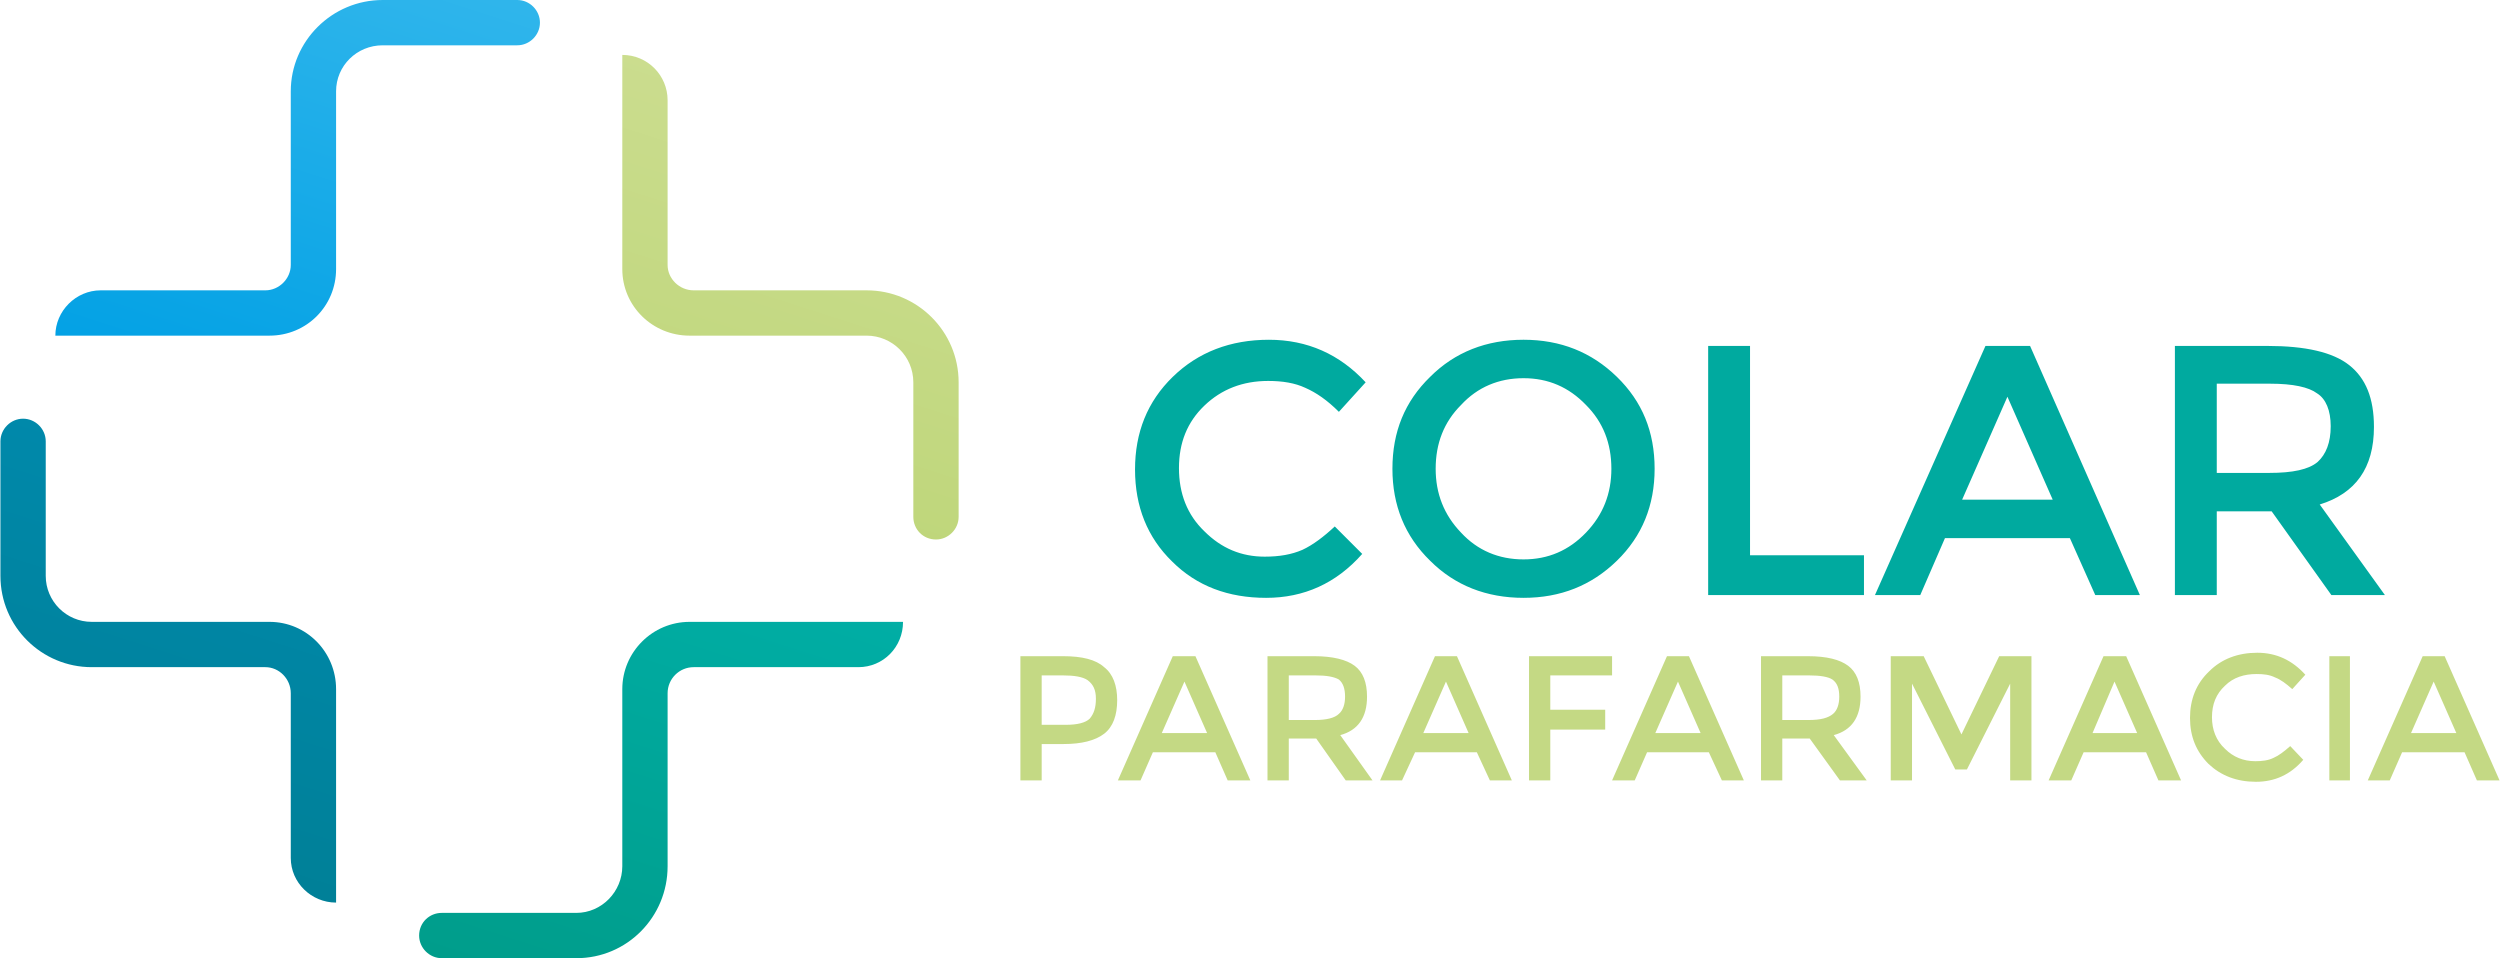 <?xml version="1.0" encoding="UTF-8"?>
<!DOCTYPE svg PUBLIC "-//W3C//DTD SVG 1.1//EN" "http://www.w3.org/Graphics/SVG/1.1/DTD/svg11.dtd">
<!-- Creator: CorelDRAW X8 -->
<svg xmlns="http://www.w3.org/2000/svg" xml:space="preserve" width="80.725mm" height="30.94mm" version="1.1" style="shape-rendering:geometricPrecision; text-rendering:geometricPrecision; image-rendering:optimizeQuality; fill-rule:evenodd; clip-rule:evenodd"
viewBox="0 0 3641 1396"
 xmlns:xlink="http://www.w3.org/1999/xlink">
 <defs>
  <style type="text/css">
   <![CDATA[
    .fil4 {fill:#00AA9F;fill-rule:nonzero}
    .fil5 {fill:#C4D984;fill-rule:nonzero}
    .fil2 {fill:url(#id0);fill-rule:nonzero}
    .fil1 {fill:url(#id1);fill-rule:nonzero}
    .fil0 {fill:url(#id2);fill-rule:nonzero}
    .fil3 {fill:url(#id3);fill-rule:nonzero}
   ]]>
  </style>
  <linearGradient id="id0" gradientUnits="userSpaceOnUse" x1="1446.11" y1="-485.333" x2="465.771" y2="2563.8">
   <stop offset="0" style="stop-opacity:1; stop-color:#DAE5A7"/>
   <stop offset="0.502" style="stop-opacity:1; stop-color:#B7D26E"/>
   <stop offset="1" style="stop-opacity:1; stop-color:#7FB524"/>
  </linearGradient>
  <linearGradient id="id1" gradientUnits="userSpaceOnUse" x1="1385.13" y1="-163.032" x2="736.414" y2="1854.68">
   <stop offset="0" style="stop-opacity:1; stop-color:#98D0C4"/>
   <stop offset="0" style="stop-opacity:1; stop-color:#98D0C4"/>
   <stop offset="0.502" style="stop-opacity:1; stop-color:#00ADA4"/>
   <stop offset="1" style="stop-opacity:1; stop-color:#00937B"/>
  </linearGradient>
  <linearGradient id="id2" gradientUnits="userSpaceOnUse" x1="640.782" y1="-402.092" x2="-7.934" y2="1615.61">
   <stop offset="0" style="stop-opacity:1; stop-color:#47C0EF"/>
   <stop offset="0.502" style="stop-opacity:1; stop-color:#00A0E4"/>
   <stop offset="1" style="stop-opacity:1; stop-color:#008BD3"/>
  </linearGradient>
  <linearGradient id="id3" gradientUnits="userSpaceOnUse" x1="902.048" y1="-1082.06" x2="-78.288" y2="1967.09">
   <stop offset="0" style="stop-opacity:1; stop-color:#44AFCD"/>
   <stop offset="0.012" style="stop-opacity:1; stop-color:#44AFCD"/>
   <stop offset="0.502" style="stop-opacity:1; stop-color:#008DB4"/>
   <stop offset="0.988" style="stop-opacity:1; stop-color:#00747D"/>
   <stop offset="1" style="stop-opacity:1; stop-color:#00747D"/>
  </linearGradient>
 </defs>
 <g id="Capa_x0020_1">
  <g id="_3120592953776">
   <g>
    <path class="fil0" d="M557 0c-74,0 -134,60 -134,133l0 253c0,20 -17,37 -37,37l-240 0c-36,0 -66,30 -66,66l312 0c54,0 97,-43 97,-97l0 -259c0,-37 30,-67 68,-67l196 0c18,0 33,-15 33,-33 0,-18 -15,-33 -33,-33l-196 0z"/>
    <path class="fil1" d="M839 1396c74,0 133,-60 133,-134l0 -252c0,-21 17,-38 38,-38l240 0c36,0 65,-29 65,-66l-311 0c-54,0 -98,44 -98,98l0 258c0,37 -30,68 -67,68l-196 0c-18,0 -33,14 -33,33 0,18 15,33 33,33l196 0z"/>
   </g>
   <g>
    <path class="fil2" d="M1396 557c0,-74 -60,-134 -134,-134l-252 0c-21,0 -38,-17 -38,-37l0 -240c0,-36 -29,-66 -66,-66l0 312c0,54 44,97 98,97l258 0c37,0 68,30 68,68l0 196c0,18 14,33 33,33 18,0 33,-15 33,-33l0 -196z"/>
    <path class="fil3" d="M0 839c0,74 60,133 133,133l253 0c20,0 37,17 37,38l0 240c0,36 30,65 66,65l0 -311c0,-54 -43,-98 -97,-98l-259 0c-37,0 -67,-30 -67,-67l0 -196c0,-18 -15,-33 -33,-33 -18,0 -33,15 -33,33l0 196z"/>
   </g>
  </g>
  <g id="_3120592957360">
   <path class="fil4" d="M1842 811c21,0 39,-3 55,-10 15,-7 31,-19 47,-34l40 40c-38,43 -85,64 -140,64 -55,0 -101,-17 -137,-53 -36,-35 -54,-80 -54,-134 0,-54 18,-99 55,-135 37,-36 84,-54 140,-54 56,0 103,21 141,62l-39 43c-17,-17 -33,-28 -49,-35 -15,-7 -33,-10 -54,-10 -37,0 -68,12 -93,36 -25,24 -37,54 -37,91 0,37 12,68 37,92 25,25 54,37 88,37zm468 -221c-25,-26 -55,-39 -91,-39 -36,0 -67,13 -91,39 -25,25 -37,56 -37,93 0,36 12,67 37,93 24,26 55,39 91,39 36,0 66,-13 91,-39 25,-26 37,-57 37,-93 0,-37 -12,-68 -37,-93zm45 227c-37,36 -82,54 -136,54 -54,0 -100,-18 -136,-54 -37,-36 -55,-81 -55,-134 0,-54 18,-98 55,-134 36,-36 82,-54 136,-54 54,0 99,18 136,54 37,36 55,80 55,134 0,53 -18,98 -55,134zm133 50l0 -363 61 0 0 305 166 0 0 58 -227 0zm345 -83l-36 83 -66 0 161 -363 65 0 160 363 -65 0 -37 -83 -182 0zm157 -56l-66 -150 -66 150 132 0zm468 -106c0,60 -27,97 -79,113l95 132 -78 0 -87 -122 -80 0 0 122 -61 0 0 -363 135 0c55,0 95,9 119,28 24,19 36,48 36,90zm-153 67c35,0 58,-5 71,-16 12,-11 19,-28 19,-52 0,-23 -7,-40 -20,-48 -12,-9 -35,-14 -68,-14l-78 0 0 130 76 0z"/>
   <path class="fil5" d="M1548 956c28,0 48,5 60,16 13,10 19,27 19,48 0,22 -6,39 -19,49 -13,10 -33,15 -59,15l-32 0 0 53 -31 0 0 -181 62 0zm4 100c17,0 29,-3 35,-9 6,-7 9,-16 9,-29 0,-13 -4,-21 -12,-27 -7,-5 -20,-7 -36,-7l-31 0 0 72 35 0zm127 40l-18 41 -33 0 80 -181 33 0 80 181 -33 0 -18 -41 -91 0zm79 -28l-33 -75 -33 75 66 0zm233 -53c0,30 -13,49 -39,56l47 66 -39 0 -43 -61 -40 0 0 61 -31 0 0 -181 68 0c27,0 47,5 59,14 12,9 18,24 18,45zm-76 34c17,0 29,-3 35,-9 6,-5 9,-14 9,-25 0,-12 -3,-20 -9,-25 -7,-4 -18,-6 -34,-6l-39 0 0 65 38 0zm146 47l-19 41 -32 0 80 -181 32 0 80 181 -32 0 -19 -41 -90 0zm78 -28l-33 -75 -33 75 66 0zm119 -84l0 50 80 0 0 29 -80 0 0 74 -31 0 0 -181 121 0 0 28 -90 0zm141 112l-18 41 -33 0 80 -181 32 0 80 181 -32 0 -19 -41 -90 0zm78 -28l-33 -75 -33 75 66 0zm233 -53c0,30 -13,49 -39,56l48 66 -39 0 -44 -61 -40 0 0 61 -31 0 0 -181 68 0c28,0 47,5 59,14 12,9 18,24 18,45zm-76 34c18,0 29,-3 36,-9 6,-5 9,-14 9,-25 0,-12 -3,-20 -10,-25 -6,-4 -18,-6 -34,-6l-39 0 0 65 38 0zm151 88l-31 0 0 -181 48 0 55 114 55 -114 47 0 0 181 -31 0 0 -141 -63 125 -17 0 -63 -125 0 141zm250 -41l-18 41 -33 0 80 -181 33 0 80 181 -33 0 -18 -41 -91 0zm78 -28l-33 -75 -32 75 65 0zm172 41c10,0 19,-1 27,-5 7,-3 15,-9 24,-17l19 20c-19,22 -42,32 -69,32 -28,0 -51,-9 -69,-26 -18,-18 -27,-40 -27,-67 0,-27 9,-50 28,-68 18,-18 42,-27 70,-27 28,0 51,11 70,32l-19 21c-9,-8 -17,-14 -25,-17 -8,-4 -17,-5 -27,-5 -18,0 -34,5 -46,17 -13,12 -19,27 -19,46 0,18 6,34 19,46 12,12 27,18 44,18zm108 -153l30 0 0 181 -30 0 0 -181zm106 140l-18 41 -32 0 80 -181 32 0 80 181 -33 0 -18 -41 -91 0zm79 -28l-33 -75 -33 75 66 0z"/>
  </g>
 </g>
</svg>
